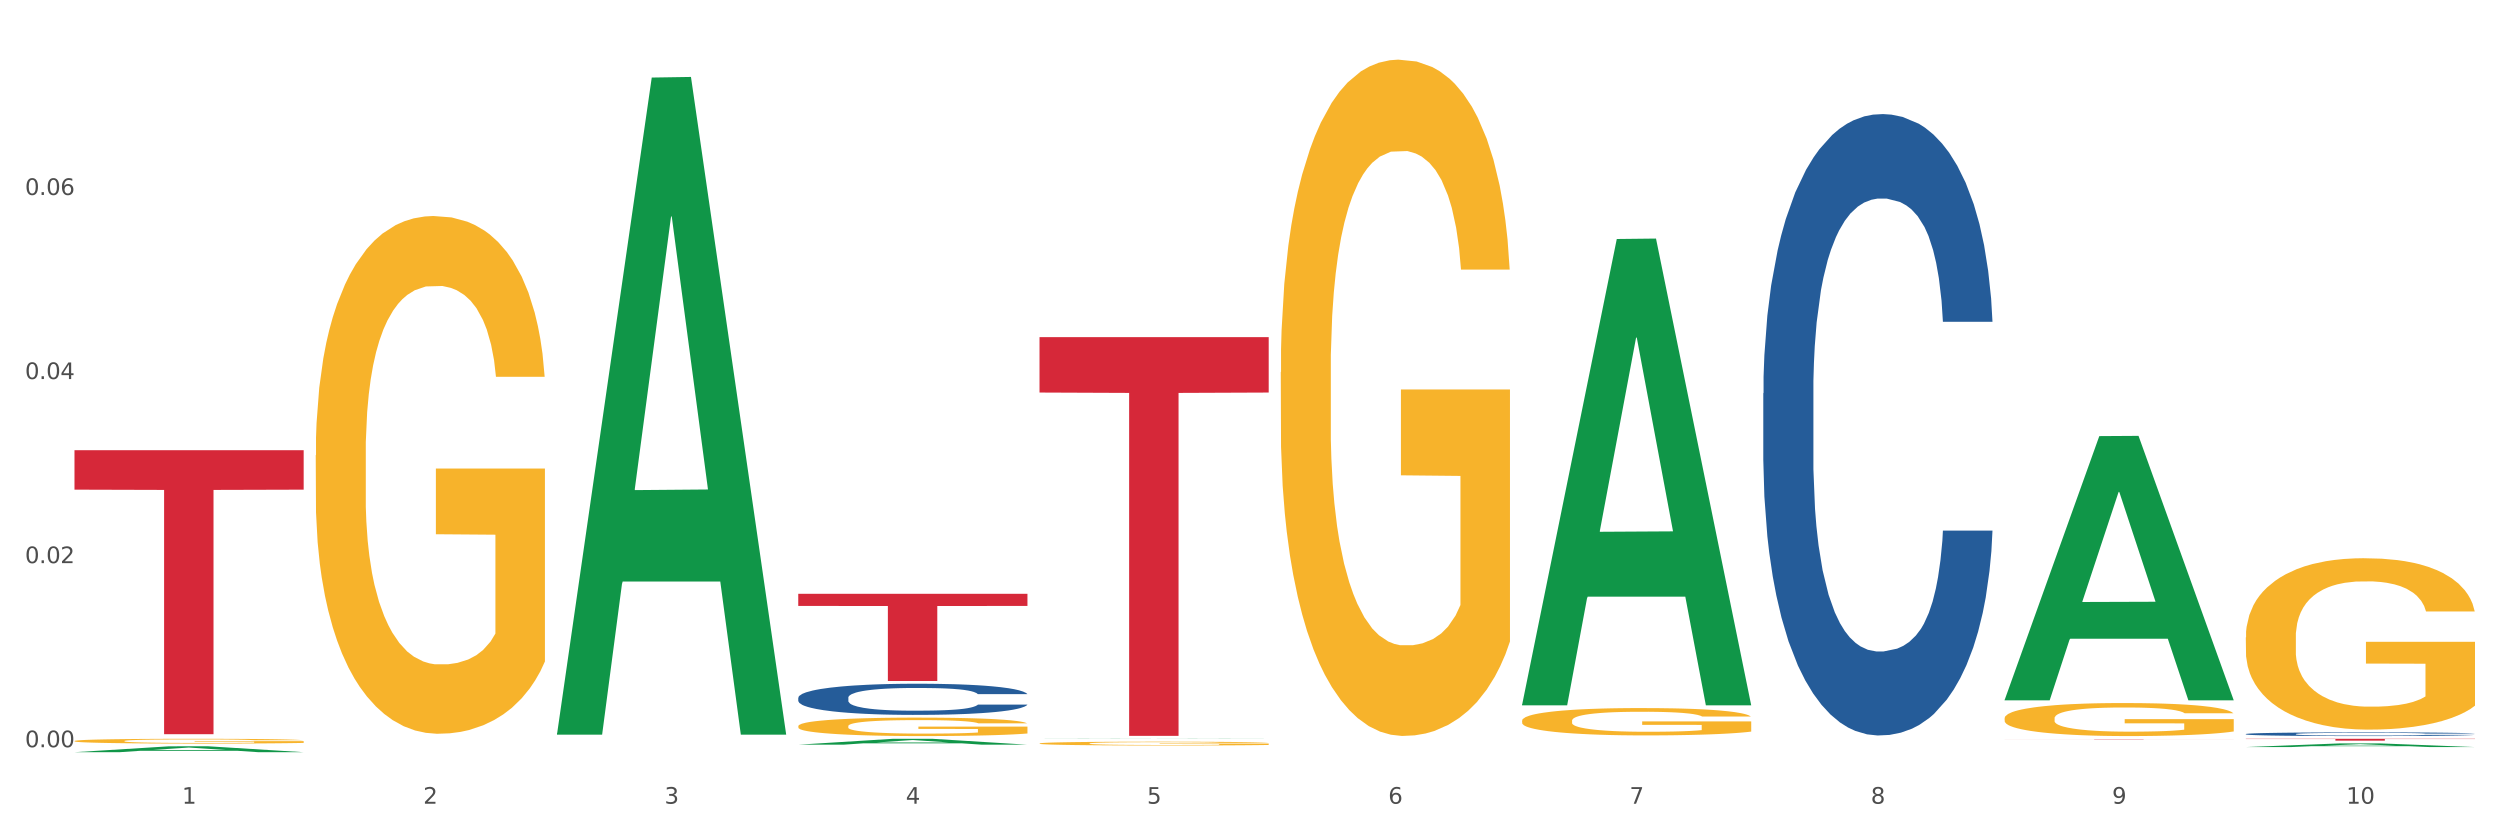 <?xml version="1.0" encoding="utf-8" standalone="no"?>
<!DOCTYPE svg PUBLIC "-//W3C//DTD SVG 1.1//EN"
  "http://www.w3.org/Graphics/SVG/1.1/DTD/svg11.dtd">
<svg xmlns:xlink="http://www.w3.org/1999/xlink" width="1080pt" height="360pt" viewBox="0 0 1080 360" xmlns="http://www.w3.org/2000/svg" version="1.1">
 <rect x="0" y="0" width="1080" height="360" fill="#333333" stroke="none"/>
 <defs>
  <style type="text/css">*{stroke-linejoin: round; stroke-linecap: butt}</style>
 </defs>
 <g id="figure_1">
  <g id="patch_1">
   <path d="M 0 360 
L 1080 360 
L 1080 0 
L 0 0 
z
" style="fill: #ffffff; stroke: #ffffff; stroke-linejoin: miter"/>
  </g>
  <g id="axes_1">
   <g id="matplotlib.axis_1">
    <g id="xtick_1">
     <g id="text_1">
      <!-- 1 -->
      <g style="fill: #4d4d4d" transform="translate(78.627 347.204) scale(0.096 -0.096)">
       <defs>
        <path id="DejaVuSans-31" d="M 794 531 
L 1825 531 
L 1825 4091 
L 703 3866 
L 703 4441 
L 1819 4666 
L 2450 4666 
L 2450 531 
L 3481 531 
L 3481 0 
L 794 0 
L 794 531 
z
" transform="scale(0.016)"/>
       </defs>
       <use xlink:href="#DejaVuSans-31"/>
      </g>
     </g>
    </g>
    <g id="xtick_2">
     <g id="text_2">
      <!-- 2 -->
      <g style="fill: #4d4d4d" transform="translate(182.851 347.204) scale(0.096 -0.096)">
       <defs>
        <path id="DejaVuSans-32" d="M 1228 531 
L 3431 531 
L 3431 0 
L 469 0 
L 469 531 
Q 828 903 1448 1529 
Q 2069 2156 2228 2338 
Q 2531 2678 2651 2914 
Q 2772 3150 2772 3378 
Q 2772 3750 2511 3984 
Q 2250 4219 1831 4219 
Q 1534 4219 1204 4116 
Q 875 4013 500 3803 
L 500 4441 
Q 881 4594 1212 4672 
Q 1544 4750 1819 4750 
Q 2544 4750 2975 4387 
Q 3406 4025 3406 3419 
Q 3406 3131 3298 2873 
Q 3191 2616 2906 2266 
Q 2828 2175 2409 1742 
Q 1991 1309 1228 531 
z
" transform="scale(0.016)"/>
       </defs>
       <use xlink:href="#DejaVuSans-32"/>
      </g>
     </g>
    </g>
    <g id="xtick_3">
     <g id="text_3">
      <!-- 3 -->
      <g style="fill: #4d4d4d" transform="translate(287.074 347.204) scale(0.096 -0.096)">
       <defs>
        <path id="DejaVuSans-33" d="M 2597 2516 
Q 3050 2419 3304 2112 
Q 3559 1806 3559 1356 
Q 3559 666 3084 287 
Q 2609 -91 1734 -91 
Q 1441 -91 1130 -33 
Q 819 25 488 141 
L 488 750 
Q 750 597 1062 519 
Q 1375 441 1716 441 
Q 2309 441 2620 675 
Q 2931 909 2931 1356 
Q 2931 1769 2642 2001 
Q 2353 2234 1838 2234 
L 1294 2234 
L 1294 2753 
L 1863 2753 
Q 2328 2753 2575 2939 
Q 2822 3125 2822 3475 
Q 2822 3834 2567 4026 
Q 2313 4219 1838 4219 
Q 1578 4219 1281 4162 
Q 984 4106 628 3988 
L 628 4550 
Q 988 4650 1302 4700 
Q 1616 4750 1894 4750 
Q 2613 4750 3031 4423 
Q 3450 4097 3450 3541 
Q 3450 3153 3228 2886 
Q 3006 2619 2597 2516 
z
" transform="scale(0.016)"/>
       </defs>
       <use xlink:href="#DejaVuSans-33"/>
      </g>
     </g>
    </g>
    <g id="xtick_4">
     <g id="text_4">
      <!-- 4 -->
      <g style="fill: #4d4d4d" transform="translate(391.298 347.204) scale(0.096 -0.096)">
       <defs>
        <path id="DejaVuSans-34" d="M 2419 4116 
L 825 1625 
L 2419 1625 
L 2419 4116 
z
M 2253 4666 
L 3047 4666 
L 3047 1625 
L 3713 1625 
L 3713 1100 
L 3047 1100 
L 3047 0 
L 2419 0 
L 2419 1100 
L 313 1100 
L 313 1709 
L 2253 4666 
z
" transform="scale(0.016)"/>
       </defs>
       <use xlink:href="#DejaVuSans-34"/>
      </g>
     </g>
    </g>
    <g id="xtick_5">
     <g id="text_5">
      <!-- 5 -->
      <g style="fill: #4d4d4d" transform="translate(495.522 347.204) scale(0.096 -0.096)">
       <defs>
        <path id="DejaVuSans-35" d="M 691 4666 
L 3169 4666 
L 3169 4134 
L 1269 4134 
L 1269 2991 
Q 1406 3038 1543 3061 
Q 1681 3084 1819 3084 
Q 2600 3084 3056 2656 
Q 3513 2228 3513 1497 
Q 3513 744 3044 326 
Q 2575 -91 1722 -91 
Q 1428 -91 1123 -41 
Q 819 9 494 109 
L 494 744 
Q 775 591 1075 516 
Q 1375 441 1709 441 
Q 2250 441 2565 725 
Q 2881 1009 2881 1497 
Q 2881 1984 2565 2268 
Q 2250 2553 1709 2553 
Q 1456 2553 1204 2497 
Q 953 2441 691 2322 
L 691 4666 
z
" transform="scale(0.016)"/>
       </defs>
       <use xlink:href="#DejaVuSans-35"/>
      </g>
     </g>
    </g>
    <g id="xtick_6">
     <g id="text_6">
      <!-- 6 -->
      <g style="fill: #4d4d4d" transform="translate(599.745 347.204) scale(0.096 -0.096)">
       <defs>
        <path id="DejaVuSans-36" d="M 2113 2584 
Q 1688 2584 1439 2293 
Q 1191 2003 1191 1497 
Q 1191 994 1439 701 
Q 1688 409 2113 409 
Q 2538 409 2786 701 
Q 3034 994 3034 1497 
Q 3034 2003 2786 2293 
Q 2538 2584 2113 2584 
z
M 3366 4563 
L 3366 3988 
Q 3128 4100 2886 4159 
Q 2644 4219 2406 4219 
Q 1781 4219 1451 3797 
Q 1122 3375 1075 2522 
Q 1259 2794 1537 2939 
Q 1816 3084 2150 3084 
Q 2853 3084 3261 2657 
Q 3669 2231 3669 1497 
Q 3669 778 3244 343 
Q 2819 -91 2113 -91 
Q 1303 -91 875 529 
Q 447 1150 447 2328 
Q 447 3434 972 4092 
Q 1497 4750 2381 4750 
Q 2619 4750 2861 4703 
Q 3103 4656 3366 4563 
z
" transform="scale(0.016)"/>
       </defs>
       <use xlink:href="#DejaVuSans-36"/>
      </g>
     </g>
    </g>
    <g id="xtick_7">
     <g id="text_7">
      <!-- 7 -->
      <g style="fill: #4d4d4d" transform="translate(703.969 347.204) scale(0.096 -0.096)">
       <defs>
        <path id="DejaVuSans-37" d="M 525 4666 
L 3525 4666 
L 3525 4397 
L 1831 0 
L 1172 0 
L 2766 4134 
L 525 4134 
L 525 4666 
z
" transform="scale(0.016)"/>
       </defs>
       <use xlink:href="#DejaVuSans-37"/>
      </g>
     </g>
    </g>
    <g id="xtick_8">
     <g id="text_8">
      <!-- 8 -->
      <g style="fill: #4d4d4d" transform="translate(808.193 347.204) scale(0.096 -0.096)">
       <defs>
        <path id="DejaVuSans-38" d="M 2034 2216 
Q 1584 2216 1326 1975 
Q 1069 1734 1069 1313 
Q 1069 891 1326 650 
Q 1584 409 2034 409 
Q 2484 409 2743 651 
Q 3003 894 3003 1313 
Q 3003 1734 2745 1975 
Q 2488 2216 2034 2216 
z
M 1403 2484 
Q 997 2584 770 2862 
Q 544 3141 544 3541 
Q 544 4100 942 4425 
Q 1341 4750 2034 4750 
Q 2731 4750 3128 4425 
Q 3525 4100 3525 3541 
Q 3525 3141 3298 2862 
Q 3072 2584 2669 2484 
Q 3125 2378 3379 2068 
Q 3634 1759 3634 1313 
Q 3634 634 3220 271 
Q 2806 -91 2034 -91 
Q 1263 -91 848 271 
Q 434 634 434 1313 
Q 434 1759 690 2068 
Q 947 2378 1403 2484 
z
M 1172 3481 
Q 1172 3119 1398 2916 
Q 1625 2713 2034 2713 
Q 2441 2713 2670 2916 
Q 2900 3119 2900 3481 
Q 2900 3844 2670 4047 
Q 2441 4250 2034 4250 
Q 1625 4250 1398 4047 
Q 1172 3844 1172 3481 
z
" transform="scale(0.016)"/>
       </defs>
       <use xlink:href="#DejaVuSans-38"/>
      </g>
     </g>
    </g>
    <g id="xtick_9">
     <g id="text_9">
      <!-- 9 -->
      <g style="fill: #4d4d4d" transform="translate(912.416 347.204) scale(0.096 -0.096)">
       <defs>
        <path id="DejaVuSans-39" d="M 703 97 
L 703 672 
Q 941 559 1184 500 
Q 1428 441 1663 441 
Q 2288 441 2617 861 
Q 2947 1281 2994 2138 
Q 2813 1869 2534 1725 
Q 2256 1581 1919 1581 
Q 1219 1581 811 2004 
Q 403 2428 403 3163 
Q 403 3881 828 4315 
Q 1253 4750 1959 4750 
Q 2769 4750 3195 4129 
Q 3622 3509 3622 2328 
Q 3622 1225 3098 567 
Q 2575 -91 1691 -91 
Q 1453 -91 1209 -44 
Q 966 3 703 97 
z
M 1959 2075 
Q 2384 2075 2632 2365 
Q 2881 2656 2881 3163 
Q 2881 3666 2632 3958 
Q 2384 4250 1959 4250 
Q 1534 4250 1286 3958 
Q 1038 3666 1038 3163 
Q 1038 2656 1286 2365 
Q 1534 2075 1959 2075 
z
" transform="scale(0.016)"/>
       </defs>
       <use xlink:href="#DejaVuSans-39"/>
      </g>
     </g>
    </g>
    <g id="xtick_10">
     <g id="text_10">
      <!-- 10 -->
      <g style="fill: #4d4d4d" transform="translate(1013.586 347.204) scale(0.096 -0.096)">
       <defs>
        <path id="DejaVuSans-30" d="M 2034 4250 
Q 1547 4250 1301 3770 
Q 1056 3291 1056 2328 
Q 1056 1369 1301 889 
Q 1547 409 2034 409 
Q 2525 409 2770 889 
Q 3016 1369 3016 2328 
Q 3016 3291 2770 3770 
Q 2525 4250 2034 4250 
z
M 2034 4750 
Q 2819 4750 3233 4129 
Q 3647 3509 3647 2328 
Q 3647 1150 3233 529 
Q 2819 -91 2034 -91 
Q 1250 -91 836 529 
Q 422 1150 422 2328 
Q 422 3509 836 4129 
Q 1250 4750 2034 4750 
z
" transform="scale(0.016)"/>
       </defs>
       <use xlink:href="#DejaVuSans-31"/>
       <use xlink:href="#DejaVuSans-30" transform="translate(63.623 0)"/>
      </g>
     </g>
    </g>
    <g id="xtick_11"/>
    <g id="xtick_12"/>
    <g id="xtick_13"/>
    <g id="xtick_14"/>
    <g id="xtick_15"/>
    <g id="xtick_16"/>
    <g id="xtick_17"/>
    <g id="xtick_18"/>
    <g id="xtick_19"/>
   </g>
   <g id="matplotlib.axis_2">
    <g id="ytick_1">
     <g id="text_11">
      <!-- 0.00 -->
      <g style="fill: #4d4d4d" transform="translate(10.8 322.803) scale(0.096 -0.096)">
       <defs>
        <path id="DejaVuSans-2e" d="M 684 794 
L 1344 794 
L 1344 0 
L 684 0 
L 684 794 
z
" transform="scale(0.016)"/>
       </defs>
       <use xlink:href="#DejaVuSans-30"/>
       <use xlink:href="#DejaVuSans-2e" transform="translate(63.623 0)"/>
       <use xlink:href="#DejaVuSans-30" transform="translate(95.41 0)"/>
       <use xlink:href="#DejaVuSans-30" transform="translate(159.033 0)"/>
      </g>
     </g>
    </g>
    <g id="ytick_2">
     <g id="text_12">
      <!-- 0.02 -->
      <g style="fill: #4d4d4d" transform="translate(10.8 243.277) scale(0.096 -0.096)">
       <use xlink:href="#DejaVuSans-30"/>
       <use xlink:href="#DejaVuSans-2e" transform="translate(63.623 0)"/>
       <use xlink:href="#DejaVuSans-30" transform="translate(95.41 0)"/>
       <use xlink:href="#DejaVuSans-32" transform="translate(159.033 0)"/>
      </g>
     </g>
    </g>
    <g id="ytick_3">
     <g id="text_13">
      <!-- 0.04 -->
      <g style="fill: #4d4d4d" transform="translate(10.8 163.752) scale(0.096 -0.096)">
       <use xlink:href="#DejaVuSans-30"/>
       <use xlink:href="#DejaVuSans-2e" transform="translate(63.623 0)"/>
       <use xlink:href="#DejaVuSans-30" transform="translate(95.41 0)"/>
       <use xlink:href="#DejaVuSans-34" transform="translate(159.033 0)"/>
      </g>
     </g>
    </g>
    <g id="ytick_4">
     <g id="text_14">
      <!-- 0.06 -->
      <g style="fill: #4d4d4d" transform="translate(10.8 84.226) scale(0.096 -0.096)">
       <use xlink:href="#DejaVuSans-30"/>
       <use xlink:href="#DejaVuSans-2e" transform="translate(63.623 0)"/>
       <use xlink:href="#DejaVuSans-30" transform="translate(95.41 0)"/>
       <use xlink:href="#DejaVuSans-36" transform="translate(159.033 0)"/>
      </g>
     </g>
    </g>
    <g id="ytick_5"/>
    <g id="ytick_6"/>
    <g id="ytick_7"/>
    <g id="ytick_8"/>
   </g>
   <g id="PolyCollection_1">
    <path d="M 32.175 324.945 
L 32.277 324.942 
L 73.107 322.402 
L 90.051 322.4 
L 131.187 324.95 
L 111.589 324.95 
L 102.709 324.356 
L 60.552 324.356 
L 60.246 324.365 
L 51.671 324.95 
L 32.175 324.95 
L 32.175 324.945 
L 65.86 324.001 
L 97.401 323.999 
L 81.783 322.943 
L 81.579 322.938 
L 81.375 322.945 
L 65.758 323.999 
L 65.86 324.001 
L 32.175 324.945 
z
" clip-path="url(#pb328adb44a)" style="fill: #109648"/>
    <path d="M 344.846 313.694 
L 344.963 313.687 
L 344.963 313.425 
L 345.197 313.199 
L 346.366 312.653 
L 348.119 312.202 
L 349.405 311.962 
L 350.691 311.765 
L 352.21 311.568 
L 354.081 311.365 
L 357.471 311.066 
L 359.575 310.913 
L 362.147 310.753 
L 366.823 310.52 
L 370.213 310.389 
L 373.72 310.28 
L 379.448 310.149 
L 383.188 310.091 
L 387.163 310.047 
L 391.956 310.018 
L 395.579 310.011 
L 403.529 310.032 
L 410.309 310.098 
L 413.582 310.149 
L 417.79 310.236 
L 420.011 310.294 
L 423.635 310.411 
L 427.376 310.564 
L 429.947 310.695 
L 433.805 310.942 
L 436.728 311.19 
L 439.416 311.496 
L 440.819 311.707 
L 441.871 311.903 
L 442.806 312.129 
L 443.741 312.486 
L 422.7 312.486 
L 421.882 312.231 
L 420.596 311.991 
L 418.725 311.758 
L 417.089 311.612 
L 414.283 311.43 
L 411.711 311.314 
L 409.023 311.226 
L 405.75 311.154 
L 403.178 311.117 
L 399.554 311.088 
L 392.423 311.095 
L 387.63 311.154 
L 384.357 311.226 
L 382.253 311.292 
L 380.383 311.365 
L 378.279 311.467 
L 375.824 311.619 
L 374.07 311.758 
L 372.317 311.932 
L 370.914 312.107 
L 369.628 312.311 
L 368.576 312.529 
L 367.758 312.755 
L 367.056 313.032 
L 366.472 313.49 
L 366.472 314.488 
L 366.706 314.713 
L 367.29 315.012 
L 367.992 315.238 
L 369.161 315.507 
L 370.213 315.689 
L 372.2 315.951 
L 374.421 316.169 
L 376.174 316.308 
L 377.928 316.424 
L 380.967 316.584 
L 384.357 316.715 
L 387.28 316.795 
L 391.254 316.868 
L 393.943 316.897 
L 396.281 316.912 
L 402.009 316.912 
L 406.1 316.89 
L 410.659 316.839 
L 414.166 316.774 
L 417.089 316.694 
L 420.362 316.562 
L 422.466 316.439 
L 422.466 314.917 
L 396.748 314.91 
L 396.748 313.898 
L 443.858 313.898 
L 443.858 316.868 
L 441.871 317.021 
L 439.65 317.159 
L 437.312 317.283 
L 433.805 317.436 
L 429.597 317.582 
L 425.856 317.684 
L 421.882 317.771 
L 417.206 317.851 
L 411.127 317.924 
L 407.386 317.953 
L 402.71 317.975 
L 397.216 317.982 
L 392.423 317.967 
L 387.747 317.931 
L 382.838 317.866 
L 378.045 317.771 
L 374.421 317.676 
L 370.797 317.56 
L 366.94 317.407 
L 363.9 317.261 
L 361.562 317.13 
L 358.99 316.963 
L 356.185 316.744 
L 354.081 316.548 
L 352.21 316.344 
L 350.223 316.082 
L 348.82 315.856 
L 347.418 315.572 
L 346.599 315.361 
L 345.664 315.034 
L 344.963 314.575 
L 344.846 313.694 
z
" clip-path="url(#pb328adb44a)" style="fill: #f7b32b"/>
    <path d="M 449.069 321.169 
L 449.186 321.168 
L 449.186 321.114 
L 449.42 321.067 
L 450.589 320.955 
L 452.343 320.862 
L 453.628 320.813 
L 454.914 320.772 
L 456.434 320.732 
L 458.304 320.69 
L 461.694 320.629 
L 463.799 320.597 
L 466.37 320.564 
L 471.046 320.516 
L 474.436 320.489 
L 477.943 320.467 
L 483.671 320.44 
L 487.412 320.428 
L 491.386 320.419 
L 496.179 320.413 
L 499.803 320.411 
L 507.752 320.416 
L 514.532 320.429 
L 517.805 320.44 
L 522.014 320.458 
L 524.235 320.47 
L 527.859 320.494 
L 531.599 320.525 
L 534.171 320.552 
L 538.029 320.603 
L 540.951 320.654 
L 543.64 320.717 
L 545.043 320.76 
L 546.095 320.801 
L 547.03 320.847 
L 547.965 320.921 
L 526.923 320.921 
L 526.105 320.868 
L 524.819 320.819 
L 522.949 320.771 
L 521.312 320.741 
L 518.507 320.703 
L 515.935 320.679 
L 513.246 320.662 
L 509.973 320.647 
L 507.401 320.639 
L 503.778 320.633 
L 496.647 320.635 
L 491.854 320.647 
L 488.581 320.662 
L 486.477 320.675 
L 484.606 320.69 
L 482.502 320.711 
L 480.047 320.742 
L 478.294 320.771 
L 476.54 320.807 
L 475.138 320.843 
L 473.852 320.885 
L 472.8 320.93 
L 471.981 320.976 
L 471.28 321.033 
L 470.696 321.127 
L 470.696 321.332 
L 470.929 321.379 
L 471.514 321.44 
L 472.215 321.487 
L 473.384 321.542 
L 474.436 321.579 
L 476.424 321.633 
L 478.645 321.678 
L 480.398 321.707 
L 482.152 321.731 
L 485.191 321.764 
L 488.581 321.79 
L 491.503 321.807 
L 495.478 321.822 
L 498.167 321.828 
L 500.505 321.831 
L 506.232 321.831 
L 510.324 321.826 
L 514.883 321.816 
L 518.39 321.802 
L 521.312 321.786 
L 524.585 321.759 
L 526.69 321.734 
L 526.69 321.421 
L 500.972 321.419 
L 500.972 321.211 
L 548.082 321.211 
L 548.082 321.822 
L 546.095 321.853 
L 543.874 321.882 
L 541.536 321.907 
L 538.029 321.939 
L 533.82 321.969 
L 530.08 321.99 
L 526.105 322.008 
L 521.429 322.024 
L 515.351 322.039 
L 511.61 322.045 
L 506.934 322.05 
L 501.44 322.051 
L 496.647 322.048 
L 491.971 322.041 
L 487.061 322.027 
L 482.268 322.008 
L 478.645 321.988 
L 475.021 321.964 
L 471.163 321.933 
L 468.124 321.903 
L 465.786 321.876 
L 463.214 321.841 
L 460.409 321.796 
L 458.304 321.756 
L 456.434 321.714 
L 454.447 321.66 
L 453.044 321.614 
L 451.641 321.555 
L 450.823 321.512 
L 449.888 321.445 
L 449.186 321.35 
L 449.069 321.169 
z
" clip-path="url(#pb328adb44a)" style="fill: #f7b32b"/>
    <path d="M 553.293 160.775 
L 553.41 160.508 
L 553.41 150.902 
L 553.644 142.631 
L 554.813 122.618 
L 556.566 106.075 
L 557.852 97.27 
L 559.138 90.065 
L 560.658 82.861 
L 562.528 75.39 
L 565.918 64.45 
L 568.022 58.846 
L 570.594 52.976 
L 575.27 44.438 
L 578.66 39.635 
L 582.167 35.632 
L 587.895 30.829 
L 591.636 28.695 
L 595.61 27.094 
L 600.403 26.026 
L 604.027 25.759 
L 611.976 26.56 
L 618.756 28.961 
L 622.029 30.829 
L 626.237 34.031 
L 628.458 36.166 
L 632.082 40.435 
L 635.823 46.039 
L 638.395 50.841 
L 642.252 59.914 
L 645.175 68.986 
L 647.863 80.193 
L 649.266 87.931 
L 650.318 95.135 
L 651.253 103.407 
L 652.189 116.481 
L 631.147 116.481 
L 630.329 107.142 
L 629.043 98.337 
L 627.173 89.798 
L 625.536 84.462 
L 622.73 77.791 
L 620.159 73.522 
L 617.47 70.32 
L 614.197 67.652 
L 611.625 66.318 
L 608.001 65.25 
L 600.87 65.517 
L 596.078 67.652 
L 592.805 70.32 
L 590.7 72.721 
L 588.83 75.39 
L 586.726 79.125 
L 584.271 84.729 
L 582.518 89.798 
L 580.764 96.202 
L 579.361 102.606 
L 578.075 110.077 
L 577.023 118.082 
L 576.205 126.354 
L 575.504 136.494 
L 574.919 153.304 
L 574.919 189.859 
L 575.153 198.131 
L 575.737 209.071 
L 576.439 217.343 
L 577.608 227.215 
L 578.66 233.886 
L 580.647 243.492 
L 582.868 251.497 
L 584.622 256.567 
L 586.375 260.836 
L 589.415 266.706 
L 592.805 271.509 
L 595.727 274.444 
L 599.702 277.113 
L 602.39 278.18 
L 604.728 278.713 
L 610.456 278.713 
L 614.548 277.913 
L 619.107 276.045 
L 622.613 273.644 
L 625.536 270.709 
L 628.809 265.906 
L 630.913 261.37 
L 630.913 205.602 
L 605.196 205.335 
L 605.196 168.246 
L 652.306 168.246 
L 652.306 277.113 
L 650.318 282.716 
L 648.097 287.786 
L 645.759 292.322 
L 642.252 297.925 
L 638.044 303.262 
L 634.303 306.997 
L 630.329 310.199 
L 625.653 313.134 
L 619.574 315.803 
L 615.833 316.87 
L 611.158 317.671 
L 605.663 317.937 
L 600.87 317.404 
L 596.195 316.07 
L 591.285 313.668 
L 586.492 310.199 
L 582.868 306.731 
L 579.244 302.461 
L 575.387 296.858 
L 572.347 291.521 
L 570.009 286.718 
L 567.438 280.581 
L 564.632 272.576 
L 562.528 265.372 
L 560.658 257.901 
L 558.67 248.295 
L 557.268 240.023 
L 555.865 229.617 
L 555.047 221.879 
L 554.111 209.872 
L 553.41 193.061 
L 553.293 160.775 
z
" clip-path="url(#pb328adb44a)" style="fill: #f7b32b"/>
    <path d="M 657.517 311.345 
L 657.634 311.334 
L 657.634 310.946 
L 657.867 310.611 
L 659.036 309.802 
L 660.79 309.134 
L 662.076 308.778 
L 663.362 308.486 
L 664.881 308.195 
L 666.752 307.893 
L 670.142 307.451 
L 672.246 307.224 
L 674.818 306.987 
L 679.493 306.642 
L 682.884 306.448 
L 686.39 306.286 
L 692.118 306.092 
L 695.859 306.005 
L 699.834 305.941 
L 704.627 305.897 
L 708.25 305.887 
L 716.199 305.919 
L 722.979 306.016 
L 726.253 306.092 
L 730.461 306.221 
L 732.682 306.307 
L 736.306 306.48 
L 740.047 306.706 
L 742.618 306.901 
L 746.476 307.267 
L 749.398 307.634 
L 752.087 308.087 
L 753.49 308.4 
L 754.542 308.691 
L 755.477 309.026 
L 756.412 309.554 
L 735.371 309.554 
L 734.552 309.177 
L 733.266 308.821 
L 731.396 308.476 
L 729.76 308.26 
L 726.954 307.99 
L 724.382 307.818 
L 721.694 307.688 
L 718.42 307.58 
L 715.849 307.526 
L 712.225 307.483 
L 705.094 307.494 
L 700.301 307.58 
L 697.028 307.688 
L 694.924 307.785 
L 693.054 307.893 
L 690.949 308.044 
L 688.495 308.271 
L 686.741 308.476 
L 684.988 308.734 
L 683.585 308.993 
L 682.299 309.295 
L 681.247 309.619 
L 680.429 309.953 
L 679.727 310.363 
L 679.143 311.043 
L 679.143 312.521 
L 679.377 312.855 
L 679.961 313.297 
L 680.662 313.632 
L 681.831 314.031 
L 682.884 314.301 
L 684.871 314.689 
L 687.092 315.013 
L 688.845 315.218 
L 690.599 315.39 
L 693.638 315.627 
L 697.028 315.822 
L 699.951 315.94 
L 703.925 316.048 
L 706.614 316.091 
L 708.952 316.113 
L 714.68 316.113 
L 718.771 316.081 
L 723.33 316.005 
L 726.837 315.908 
L 729.76 315.789 
L 733.033 315.595 
L 735.137 315.412 
L 735.137 313.157 
L 709.419 313.146 
L 709.419 311.647 
L 756.529 311.647 
L 756.529 316.048 
L 754.542 316.275 
L 752.321 316.48 
L 749.983 316.663 
L 746.476 316.89 
L 742.268 317.105 
L 738.527 317.256 
L 734.552 317.386 
L 729.876 317.504 
L 723.798 317.612 
L 720.057 317.655 
L 715.381 317.688 
L 709.887 317.699 
L 705.094 317.677 
L 700.418 317.623 
L 695.508 317.526 
L 690.716 317.386 
L 687.092 317.246 
L 683.468 317.073 
L 679.61 316.846 
L 676.571 316.631 
L 674.233 316.437 
L 671.661 316.188 
L 668.856 315.865 
L 666.752 315.574 
L 664.881 315.271 
L 662.894 314.883 
L 661.491 314.549 
L 660.088 314.128 
L 659.27 313.815 
L 658.335 313.33 
L 657.634 312.65 
L 657.517 311.345 
z
" clip-path="url(#pb328adb44a)" style="fill: #f7b32b"/>
    <path d="M 865.964 310.308 
L 866.081 310.295 
L 866.081 309.826 
L 866.315 309.422 
L 867.484 308.445 
L 869.237 307.637 
L 870.523 307.207 
L 871.809 306.855 
L 873.329 306.503 
L 875.199 306.139 
L 878.589 305.604 
L 880.693 305.331 
L 883.265 305.044 
L 887.941 304.627 
L 891.331 304.393 
L 894.838 304.197 
L 900.566 303.963 
L 904.306 303.858 
L 908.281 303.78 
L 913.074 303.728 
L 916.698 303.715 
L 924.647 303.754 
L 931.427 303.871 
L 934.7 303.963 
L 938.908 304.119 
L 941.129 304.223 
L 944.753 304.432 
L 948.494 304.705 
L 951.066 304.94 
L 954.923 305.383 
L 957.846 305.826 
L 960.534 306.373 
L 961.937 306.751 
L 962.989 307.103 
L 963.924 307.507 
L 964.859 308.145 
L 943.818 308.145 
L 943 307.689 
L 941.714 307.259 
L 939.843 306.842 
L 938.207 306.581 
L 935.401 306.256 
L 932.829 306.047 
L 930.141 305.891 
L 926.868 305.761 
L 924.296 305.696 
L 920.672 305.643 
L 913.541 305.656 
L 908.749 305.761 
L 905.475 305.891 
L 903.371 306.008 
L 901.501 306.139 
L 899.397 306.321 
L 896.942 306.595 
L 895.188 306.842 
L 893.435 307.155 
L 892.032 307.467 
L 890.746 307.832 
L 889.694 308.223 
L 888.876 308.627 
L 888.175 309.122 
L 887.59 309.943 
L 887.59 311.728 
L 887.824 312.132 
L 888.408 312.666 
L 889.11 313.07 
L 890.279 313.552 
L 891.331 313.878 
L 893.318 314.347 
L 895.539 314.738 
L 897.293 314.985 
L 899.046 315.194 
L 902.085 315.48 
L 905.475 315.715 
L 908.398 315.858 
L 912.372 315.989 
L 915.061 316.041 
L 917.399 316.067 
L 923.127 316.067 
L 927.218 316.028 
L 931.777 315.936 
L 935.284 315.819 
L 938.207 315.676 
L 941.48 315.441 
L 943.584 315.22 
L 943.584 312.497 
L 917.867 312.484 
L 917.867 310.673 
L 964.976 310.673 
L 964.976 315.989 
L 962.989 316.262 
L 960.768 316.51 
L 958.43 316.731 
L 954.923 317.005 
L 950.715 317.265 
L 946.974 317.448 
L 943 317.604 
L 938.324 317.748 
L 932.245 317.878 
L 928.504 317.93 
L 923.828 317.969 
L 918.334 317.982 
L 913.541 317.956 
L 908.865 317.891 
L 903.956 317.774 
L 899.163 317.604 
L 895.539 317.435 
L 891.915 317.226 
L 888.058 316.953 
L 885.018 316.692 
L 882.68 316.458 
L 880.109 316.158 
L 877.303 315.767 
L 875.199 315.415 
L 873.329 315.05 
L 871.341 314.581 
L 869.938 314.178 
L 868.536 313.669 
L 867.717 313.292 
L 866.782 312.705 
L 866.081 311.884 
L 865.964 310.308 
z
" clip-path="url(#pb328adb44a)" style="fill: #f7b32b"/>
    <path d="M 970.188 275.369 
L 970.304 275.301 
L 970.304 272.867 
L 970.538 270.77 
L 971.707 265.698 
L 973.461 261.505 
L 974.747 259.273 
L 976.032 257.447 
L 977.552 255.621 
L 979.422 253.728 
L 982.813 250.955 
L 984.917 249.535 
L 987.488 248.047 
L 992.164 245.883 
L 995.554 244.666 
L 999.061 243.651 
L 1004.789 242.434 
L 1008.53 241.893 
L 1012.505 241.487 
L 1017.297 241.216 
L 1020.921 241.149 
L 1028.87 241.352 
L 1035.65 241.96 
L 1038.923 242.434 
L 1043.132 243.245 
L 1045.353 243.786 
L 1048.977 244.868 
L 1052.717 246.289 
L 1055.289 247.506 
L 1059.147 249.805 
L 1062.069 252.105 
L 1064.758 254.945 
L 1066.161 256.906 
L 1067.213 258.732 
L 1068.148 260.829 
L 1069.083 264.143 
L 1048.041 264.143 
L 1047.223 261.776 
L 1045.937 259.544 
L 1044.067 257.38 
L 1042.43 256.027 
L 1039.625 254.336 
L 1037.053 253.254 
L 1034.364 252.443 
L 1031.091 251.767 
L 1028.52 251.428 
L 1024.896 251.158 
L 1017.765 251.226 
L 1012.972 251.767 
L 1009.699 252.443 
L 1007.595 253.052 
L 1005.724 253.728 
L 1003.62 254.675 
L 1001.165 256.095 
L 999.412 257.38 
L 997.659 259.003 
L 996.256 260.626 
L 994.97 262.52 
L 993.918 264.548 
L 993.1 266.645 
L 992.398 269.215 
L 991.814 273.475 
L 991.814 282.741 
L 992.047 284.837 
L 992.632 287.61 
L 993.333 289.706 
L 994.502 292.209 
L 995.554 293.899 
L 997.542 296.334 
L 999.763 298.363 
L 1001.516 299.648 
L 1003.27 300.73 
L 1006.309 302.218 
L 1009.699 303.435 
L 1012.621 304.179 
L 1016.596 304.855 
L 1019.285 305.126 
L 1021.623 305.261 
L 1027.351 305.261 
L 1031.442 305.058 
L 1036.001 304.585 
L 1039.508 303.976 
L 1042.43 303.232 
L 1045.704 302.015 
L 1047.808 300.865 
L 1047.808 286.731 
L 1022.09 286.663 
L 1022.09 277.263 
L 1069.2 277.263 
L 1069.2 304.855 
L 1067.213 306.276 
L 1064.992 307.56 
L 1062.654 308.71 
L 1059.147 310.13 
L 1054.938 311.483 
L 1051.198 312.43 
L 1047.223 313.241 
L 1042.547 313.985 
L 1036.469 314.661 
L 1032.728 314.932 
L 1028.052 315.135 
L 1022.558 315.203 
L 1017.765 315.067 
L 1013.089 314.729 
L 1008.179 314.12 
L 1003.387 313.241 
L 999.763 312.362 
L 996.139 311.28 
L 992.281 309.86 
L 989.242 308.507 
L 986.904 307.29 
L 984.332 305.734 
L 981.527 303.706 
L 979.422 301.88 
L 977.552 299.986 
L 975.565 297.551 
L 974.162 295.455 
L 972.759 292.817 
L 971.941 290.856 
L 971.006 287.813 
L 970.304 283.552 
L 970.188 275.369 
z
" clip-path="url(#pb328adb44a)" style="fill: #f7b32b"/>
    <path d="M 970.188 317.098 
L 970.305 317.096 
L 970.305 317.055 
L 970.656 316.999 
L 971.943 316.897 
L 973.582 316.819 
L 976.39 316.728 
L 977.912 316.69 
L 979.902 316.647 
L 983.998 316.579 
L 988.679 316.52 
L 991.956 316.488 
L 994.414 316.467 
L 999.915 316.43 
L 1003.075 316.414 
L 1006.352 316.401 
L 1009.161 316.392 
L 1013.842 316.382 
L 1017.587 316.378 
L 1021.917 316.376 
L 1025.546 316.378 
L 1030.344 316.383 
L 1037.366 316.401 
L 1040.058 316.411 
L 1043.686 316.429 
L 1047.431 316.452 
L 1050.474 316.476 
L 1053.985 316.51 
L 1057.613 316.554 
L 1061.125 316.609 
L 1063.582 316.661 
L 1065.572 316.715 
L 1067.327 316.781 
L 1068.615 316.853 
L 1069.2 316.913 
L 1047.782 316.913 
L 1047.197 316.859 
L 1046.027 316.8 
L 1044.857 316.76 
L 1043.569 316.728 
L 1041.58 316.691 
L 1039.824 316.668 
L 1036.898 316.64 
L 1034.206 316.622 
L 1031.983 316.612 
L 1029.291 316.603 
L 1023.556 316.595 
L 1019.46 316.595 
L 1016.885 316.598 
L 1013.725 316.605 
L 1011.033 316.615 
L 1007.873 316.633 
L 1005.415 316.652 
L 1002.958 316.677 
L 1001.553 316.694 
L 999.447 316.727 
L 998.042 316.753 
L 996.17 316.798 
L 995.116 316.831 
L 993.244 316.914 
L 992.424 316.976 
L 992.073 317.018 
L 991.839 317.065 
L 991.839 317.294 
L 992.541 317.397 
L 993.127 317.441 
L 994.063 317.491 
L 995.818 317.555 
L 998.393 317.618 
L 1001.085 317.664 
L 1003.309 317.692 
L 1005.415 317.712 
L 1007.522 317.728 
L 1010.097 317.743 
L 1012.203 317.752 
L 1015.363 317.761 
L 1019.109 317.765 
L 1022.035 317.765 
L 1028.003 317.758 
L 1030.695 317.75 
L 1033.27 317.74 
L 1036.079 317.724 
L 1038.303 317.706 
L 1039.59 317.693 
L 1041.697 317.665 
L 1043.335 317.636 
L 1044.739 317.602 
L 1045.676 317.573 
L 1046.729 317.529 
L 1047.548 317.479 
L 1047.782 317.453 
L 1069.2 317.453 
L 1068.732 317.505 
L 1067.913 317.557 
L 1066.274 317.626 
L 1064.987 317.665 
L 1062.997 317.714 
L 1060.89 317.755 
L 1057.965 317.8 
L 1055.273 317.834 
L 1052.464 317.863 
L 1049.421 317.89 
L 1043.92 317.926 
L 1041.931 317.937 
L 1037.717 317.954 
L 1034.44 317.964 
L 1029.642 317.975 
L 1024.726 317.981 
L 1019.577 317.982 
L 1015.012 317.979 
L 1009.98 317.97 
L 1006.82 317.962 
L 1003.309 317.948 
L 999.212 317.928 
L 995.35 317.903 
L 991.722 317.874 
L 988.328 317.84 
L 985.168 317.802 
L 981.072 317.739 
L 978.029 317.677 
L 975.805 317.62 
L 974.284 317.571 
L 972.762 317.51 
L 971.943 317.467 
L 970.656 317.365 
L 970.188 317.269 
L 970.188 317.098 
z
" clip-path="url(#pb328adb44a)" style="fill: #255c99"/>
    <path d="M 761.74 169.897 
L 761.857 169.652 
L 761.857 162.787 
L 762.208 153.471 
L 763.496 136.309 
L 765.134 123.315 
L 767.943 108.115 
L 769.465 101.741 
L 771.454 94.631 
L 775.551 83.109 
L 780.232 73.302 
L 783.509 67.908 
L 785.967 64.476 
L 791.467 58.347 
L 794.627 55.65 
L 797.904 53.444 
L 800.713 51.973 
L 805.395 50.256 
L 809.14 49.521 
L 813.47 49.276 
L 817.098 49.521 
L 821.897 50.502 
L 828.919 53.444 
L 831.611 55.16 
L 835.239 58.102 
L 838.984 62.024 
L 842.027 65.947 
L 845.538 71.586 
L 849.166 78.941 
L 852.677 88.257 
L 855.135 96.838 
L 857.125 105.909 
L 858.88 116.941 
L 860.168 128.954 
L 860.753 139.006 
L 839.335 139.006 
L 838.75 129.935 
L 837.58 120.128 
L 836.409 113.509 
L 835.122 108.115 
L 833.132 101.986 
L 831.377 98.064 
L 828.451 93.405 
L 825.759 90.463 
L 823.535 88.747 
L 820.843 87.276 
L 815.109 85.805 
L 811.012 85.805 
L 808.438 86.296 
L 805.278 87.521 
L 802.586 89.238 
L 799.426 92.18 
L 796.968 95.367 
L 794.51 99.535 
L 793.106 102.477 
L 790.999 107.87 
L 789.595 112.283 
L 787.722 119.883 
L 786.669 125.277 
L 784.796 139.251 
L 783.977 149.548 
L 783.626 156.658 
L 783.392 164.503 
L 783.392 202.749 
L 784.094 219.91 
L 784.679 227.265 
L 785.616 235.601 
L 787.371 246.388 
L 789.946 256.93 
L 792.638 264.53 
L 794.862 269.188 
L 796.968 272.621 
L 799.075 275.317 
L 801.65 277.769 
L 803.756 279.24 
L 806.916 280.711 
L 810.661 281.447 
L 813.587 281.447 
L 819.556 280.221 
L 822.248 278.995 
L 824.823 277.279 
L 827.632 274.582 
L 829.855 271.64 
L 831.143 269.433 
L 833.249 264.775 
L 834.888 259.872 
L 836.292 254.233 
L 837.229 249.33 
L 838.282 241.975 
L 839.101 233.639 
L 839.335 229.227 
L 860.753 229.227 
L 860.285 238.052 
L 859.465 246.633 
L 857.827 258.156 
L 856.539 264.775 
L 854.55 272.866 
L 852.443 279.73 
L 849.517 287.33 
L 846.825 292.969 
L 844.017 297.873 
L 840.974 302.286 
L 835.473 308.415 
L 833.483 310.131 
L 829.27 313.073 
L 825.993 314.789 
L 821.195 316.505 
L 816.279 317.486 
L 811.13 317.731 
L 806.565 317.241 
L 801.533 315.77 
L 798.373 314.299 
L 794.862 312.092 
L 790.765 308.66 
L 786.903 304.492 
L 783.275 299.589 
L 779.881 293.95 
L 776.721 287.576 
L 772.625 277.034 
L 769.582 266.737 
L 767.358 257.175 
L 765.837 249.085 
L 764.315 238.788 
L 763.496 231.678 
L 762.208 214.517 
L 761.74 198.581 
L 761.74 169.897 
z
" clip-path="url(#pb328adb44a)" style="fill: #255c99"/>
    <path d="M 344.846 301.421 
L 344.963 301.409 
L 344.963 301.064 
L 345.314 300.597 
L 346.601 299.736 
L 348.24 299.084 
L 351.049 298.322 
L 352.57 298.002 
L 354.56 297.645 
L 358.656 297.067 
L 363.338 296.575 
L 366.615 296.305 
L 369.072 296.133 
L 374.573 295.825 
L 377.733 295.69 
L 381.01 295.579 
L 383.819 295.506 
L 388.5 295.419 
L 392.245 295.383 
L 396.576 295.37 
L 400.204 295.383 
L 405.002 295.432 
L 412.025 295.579 
L 414.716 295.665 
L 418.344 295.813 
L 422.09 296.01 
L 425.133 296.207 
L 428.644 296.489 
L 432.272 296.858 
L 435.783 297.326 
L 438.241 297.756 
L 440.23 298.211 
L 441.986 298.765 
L 443.273 299.367 
L 443.858 299.871 
L 422.441 299.871 
L 421.856 299.416 
L 420.685 298.924 
L 419.515 298.592 
L 418.227 298.322 
L 416.238 298.014 
L 414.482 297.818 
L 411.556 297.584 
L 408.865 297.436 
L 406.641 297.35 
L 403.949 297.277 
L 398.214 297.203 
L 394.118 297.203 
L 391.543 297.227 
L 388.383 297.289 
L 385.691 297.375 
L 382.531 297.522 
L 380.074 297.682 
L 377.616 297.891 
L 376.211 298.039 
L 374.105 298.31 
L 372.7 298.531 
L 370.828 298.912 
L 369.775 299.183 
L 367.902 299.884 
L 367.083 300.4 
L 366.732 300.757 
L 366.498 301.15 
L 366.498 303.069 
L 367.2 303.93 
L 367.785 304.299 
L 368.721 304.717 
L 370.477 305.258 
L 373.052 305.787 
L 375.743 306.168 
L 377.967 306.402 
L 380.074 306.574 
L 382.18 306.709 
L 384.755 306.832 
L 386.862 306.906 
L 390.022 306.98 
L 393.767 307.017 
L 396.693 307.017 
L 402.662 306.955 
L 405.353 306.894 
L 407.928 306.808 
L 410.737 306.672 
L 412.961 306.525 
L 414.248 306.414 
L 416.355 306.181 
L 417.993 305.935 
L 419.398 305.652 
L 420.334 305.406 
L 421.387 305.037 
L 422.207 304.619 
L 422.441 304.397 
L 443.858 304.397 
L 443.39 304.84 
L 442.571 305.27 
L 440.932 305.848 
L 439.645 306.181 
L 437.655 306.586 
L 435.549 306.931 
L 432.623 307.312 
L 429.931 307.595 
L 427.122 307.841 
L 424.079 308.062 
L 418.579 308.37 
L 416.589 308.456 
L 412.376 308.603 
L 409.099 308.689 
L 404.3 308.775 
L 399.385 308.825 
L 394.235 308.837 
L 389.671 308.812 
L 384.638 308.739 
L 381.478 308.665 
L 377.967 308.554 
L 373.871 308.382 
L 370.009 308.173 
L 366.38 307.927 
L 362.986 307.644 
L 359.826 307.324 
L 355.73 306.795 
L 352.687 306.279 
L 350.464 305.799 
L 348.942 305.393 
L 347.421 304.877 
L 346.601 304.52 
L 345.314 303.659 
L 344.846 302.86 
L 344.846 301.421 
z
" clip-path="url(#pb328adb44a)" style="fill: #255c99"/>
    <path d="M 32.175 194.482 
L 131.187 194.482 
L 131.187 211.531 
L 92.239 211.646 
L 92.239 317.169 
L 70.888 317.169 
L 70.888 211.646 
L 32.175 211.531 
L 32.175 194.597 
L 32.175 194.482 
z
" clip-path="url(#pb328adb44a)" style="fill: #d62839"/>
    <path d="M 136.399 196.675 
L 136.516 196.471 
L 136.516 189.117 
L 136.749 182.784 
L 137.918 167.463 
L 139.672 154.798 
L 140.958 148.057 
L 142.244 142.541 
L 143.763 137.026 
L 145.634 131.306 
L 149.024 122.93 
L 151.128 118.641 
L 153.699 114.146 
L 158.375 107.61 
L 161.765 103.933 
L 165.272 100.868 
L 171 97.191 
L 174.741 95.557 
L 178.716 94.331 
L 183.508 93.514 
L 187.132 93.31 
L 195.081 93.923 
L 201.861 95.761 
L 205.135 97.191 
L 209.343 99.643 
L 211.564 101.277 
L 215.188 104.545 
L 218.928 108.835 
L 221.5 112.512 
L 225.358 119.458 
L 228.28 126.403 
L 230.969 134.983 
L 232.372 140.907 
L 233.424 146.423 
L 234.359 152.755 
L 235.294 162.765 
L 214.253 162.765 
L 213.434 155.615 
L 212.148 148.874 
L 210.278 142.337 
L 208.641 138.251 
L 205.836 133.144 
L 203.264 129.876 
L 200.576 127.425 
L 197.302 125.382 
L 194.731 124.36 
L 191.107 123.543 
L 183.976 123.748 
L 179.183 125.382 
L 175.91 127.425 
L 173.806 129.263 
L 171.936 131.306 
L 169.831 134.166 
L 167.377 138.456 
L 165.623 142.337 
L 163.87 147.24 
L 162.467 152.142 
L 161.181 157.862 
L 160.129 163.991 
L 159.311 170.323 
L 158.609 178.086 
L 158.025 190.955 
L 158.025 218.942 
L 158.259 225.274 
L 158.843 233.65 
L 159.544 239.982 
L 160.713 247.541 
L 161.765 252.648 
L 163.753 260.002 
L 165.974 266.13 
L 167.727 270.012 
L 169.481 273.28 
L 172.52 277.774 
L 175.91 281.451 
L 178.833 283.698 
L 182.807 285.741 
L 185.496 286.558 
L 187.834 286.967 
L 193.562 286.967 
L 197.653 286.354 
L 202.212 284.924 
L 205.719 283.085 
L 208.641 280.838 
L 211.915 277.161 
L 214.019 273.689 
L 214.019 230.994 
L 188.301 230.79 
L 188.301 202.395 
L 235.411 202.395 
L 235.411 285.741 
L 233.424 290.031 
L 231.203 293.912 
L 228.865 297.385 
L 225.358 301.675 
L 221.15 305.76 
L 217.409 308.62 
L 213.434 311.072 
L 208.758 313.319 
L 202.68 315.361 
L 198.939 316.179 
L 194.263 316.791 
L 188.769 316.996 
L 183.976 316.587 
L 179.3 315.566 
L 174.39 313.727 
L 169.598 311.072 
L 165.974 308.416 
L 162.35 305.148 
L 158.492 300.858 
L 155.453 296.772 
L 153.115 293.095 
L 150.543 288.397 
L 147.738 282.268 
L 145.634 276.753 
L 143.763 271.033 
L 141.776 263.679 
L 140.373 257.346 
L 138.97 249.379 
L 138.152 243.455 
L 137.217 234.263 
L 136.516 221.393 
L 136.399 196.675 
z
" clip-path="url(#pb328adb44a)" style="fill: #f7b32b"/>
    <path d="M 449.069 145.64 
L 548.082 145.64 
L 548.082 169.579 
L 509.134 169.74 
L 509.134 317.898 
L 487.783 317.898 
L 487.783 169.74 
L 449.069 169.579 
L 449.069 145.802 
L 449.069 145.64 
z
" clip-path="url(#pb328adb44a)" style="fill: #d62839"/>
    <path d="M 865.964 319.383 
L 964.976 319.383 
L 964.976 319.4 
L 926.028 319.4 
L 926.028 319.509 
L 904.677 319.509 
L 904.677 319.4 
L 865.964 319.4 
L 865.964 319.383 
L 865.964 319.383 
z
" clip-path="url(#pb328adb44a)" style="fill: #d62839"/>
    <path d="M 970.188 319.156 
L 1069.2 319.156 
L 1069.2 319.268 
L 1030.252 319.269 
L 1030.252 319.963 
L 1008.901 319.963 
L 1008.901 319.269 
L 970.188 319.268 
L 970.188 319.156 
L 970.188 319.156 
z
" clip-path="url(#pb328adb44a)" style="fill: #d62839"/>
    <path d="M 344.846 256.527 
L 443.858 256.527 
L 443.858 261.762 
L 404.91 261.797 
L 404.91 294.197 
L 383.559 294.197 
L 383.559 261.797 
L 344.846 261.762 
L 344.846 256.563 
L 344.846 256.527 
z
" clip-path="url(#pb328adb44a)" style="fill: #d62839"/>
    <path d="M 32.175 320.112 
L 32.292 320.11 
L 32.292 320.042 
L 32.526 319.984 
L 33.695 319.842 
L 35.448 319.725 
L 36.734 319.662 
L 38.02 319.611 
L 39.54 319.56 
L 41.41 319.507 
L 44.8 319.43 
L 46.904 319.39 
L 49.476 319.348 
L 54.152 319.288 
L 57.542 319.254 
L 61.049 319.226 
L 66.777 319.192 
L 70.517 319.176 
L 74.492 319.165 
L 79.285 319.158 
L 82.909 319.156 
L 90.858 319.161 
L 97.638 319.178 
L 100.911 319.192 
L 105.119 319.214 
L 107.34 319.229 
L 110.964 319.26 
L 114.705 319.299 
L 117.277 319.333 
L 121.134 319.398 
L 124.057 319.462 
L 126.745 319.541 
L 128.148 319.596 
L 129.2 319.647 
L 130.135 319.706 
L 131.071 319.798 
L 110.029 319.798 
L 109.211 319.732 
L 107.925 319.67 
L 106.054 319.609 
L 104.418 319.572 
L 101.612 319.524 
L 99.041 319.494 
L 96.352 319.471 
L 93.079 319.452 
L 90.507 319.443 
L 86.883 319.435 
L 79.752 319.437 
L 74.96 319.452 
L 71.686 319.471 
L 69.582 319.488 
L 67.712 319.507 
L 65.608 319.534 
L 63.153 319.573 
L 61.399 319.609 
L 59.646 319.655 
L 58.243 319.7 
L 56.957 319.753 
L 55.905 319.81 
L 55.087 319.868 
L 54.386 319.94 
L 53.801 320.059 
L 53.801 320.318 
L 54.035 320.377 
L 54.619 320.455 
L 55.321 320.513 
L 56.49 320.583 
L 57.542 320.63 
L 59.529 320.698 
L 61.75 320.755 
L 63.504 320.791 
L 65.257 320.821 
L 68.296 320.863 
L 71.686 320.897 
L 74.609 320.918 
L 78.583 320.937 
L 81.272 320.944 
L 83.61 320.948 
L 89.338 320.948 
L 93.429 320.942 
L 97.988 320.929 
L 101.495 320.912 
L 104.418 320.891 
L 107.691 320.857 
L 109.795 320.825 
L 109.795 320.43 
L 84.078 320.428 
L 84.078 320.165 
L 131.187 320.165 
L 131.187 320.937 
L 129.2 320.976 
L 126.979 321.012 
L 124.641 321.044 
L 121.134 321.084 
L 116.926 321.122 
L 113.185 321.148 
L 109.211 321.171 
L 104.535 321.192 
L 98.456 321.211 
L 94.715 321.218 
L 90.039 321.224 
L 84.545 321.226 
L 79.752 321.222 
L 75.076 321.213 
L 70.167 321.196 
L 65.374 321.171 
L 61.75 321.147 
L 58.126 321.116 
L 54.269 321.077 
L 51.229 321.039 
L 48.891 321.005 
L 46.32 320.961 
L 43.514 320.905 
L 41.41 320.853 
L 39.54 320.801 
L 37.552 320.732 
L 36.15 320.674 
L 34.747 320.6 
L 33.928 320.545 
L 32.993 320.46 
L 32.292 320.341 
L 32.175 320.112 
z
" clip-path="url(#pb328adb44a)" style="fill: #f7b32b"/>
    <path d="M 240.622 316.842 
L 240.724 316.575 
L 281.554 33.503 
L 298.499 33.236 
L 339.635 317.375 
L 320.036 317.375 
L 311.156 251.21 
L 268.999 251.21 
L 268.693 252.277 
L 260.118 317.375 
L 240.622 317.375 
L 240.622 316.842 
L 274.307 211.724 
L 305.848 211.457 
L 290.231 93.799 
L 290.026 93.266 
L 289.822 94.066 
L 274.205 211.457 
L 274.307 211.724 
L 240.622 316.842 
z
" clip-path="url(#pb328adb44a)" style="fill: #109648"/>
    <path d="M 344.846 321.701 
L 344.948 321.699 
L 385.778 319.158 
L 402.722 319.156 
L 443.858 321.706 
L 424.26 321.706 
L 415.379 321.112 
L 373.223 321.112 
L 372.916 321.122 
L 364.342 321.706 
L 344.846 321.706 
L 344.846 321.701 
L 378.53 320.758 
L 410.072 320.755 
L 394.454 319.699 
L 394.25 319.694 
L 394.046 319.702 
L 378.428 320.755 
L 378.53 320.758 
L 344.846 321.701 
z
" clip-path="url(#pb328adb44a)" style="fill: #109648"/>
    <path d="M 449.069 319.238 
L 449.172 319.238 
L 490.001 319.156 
L 506.946 319.156 
L 548.082 319.238 
L 528.484 319.238 
L 519.603 319.219 
L 477.446 319.219 
L 477.14 319.219 
L 468.566 319.238 
L 449.069 319.238 
L 449.069 319.238 
L 482.754 319.207 
L 514.295 319.207 
L 498.678 319.173 
L 498.474 319.173 
L 498.269 319.173 
L 482.652 319.207 
L 482.754 319.207 
L 449.069 319.238 
z
" clip-path="url(#pb328adb44a)" style="fill: #109648"/>
    <path d="M 657.517 304.334 
L 657.619 304.145 
L 698.449 103.248 
L 715.393 103.058 
L 756.529 304.713 
L 736.931 304.713 
L 728.05 257.755 
L 685.893 257.755 
L 685.587 258.512 
L 677.013 304.713 
L 657.517 304.713 
L 657.517 304.334 
L 691.201 229.732 
L 722.742 229.542 
L 707.125 146.04 
L 706.921 145.661 
L 706.717 146.229 
L 691.099 229.542 
L 691.201 229.732 
L 657.517 304.334 
z
" clip-path="url(#pb328adb44a)" style="fill: #109648"/>
    <path d="M 865.964 302.327 
L 866.066 302.22 
L 906.896 188.399 
L 923.84 188.292 
L 964.976 302.541 
L 945.378 302.541 
L 936.498 275.937 
L 894.341 275.937 
L 894.034 276.366 
L 885.46 302.541 
L 865.964 302.541 
L 865.964 302.327 
L 899.649 260.06 
L 931.19 259.953 
L 915.572 212.644 
L 915.368 212.429 
L 915.164 212.751 
L 899.547 259.953 
L 899.649 260.06 
L 865.964 302.327 
z
" clip-path="url(#pb328adb44a)" style="fill: #109648"/>
    <path d="M 970.188 322.732 
L 970.29 322.73 
L 1011.12 321.138 
L 1028.064 321.136 
L 1069.2 322.735 
L 1049.602 322.735 
L 1040.721 322.363 
L 998.564 322.363 
L 998.258 322.369 
L 989.684 322.735 
L 970.188 322.735 
L 970.188 322.732 
L 1003.872 322.141 
L 1035.413 322.139 
L 1019.796 321.477 
L 1019.592 321.474 
L 1019.388 321.479 
L 1003.77 322.139 
L 1003.872 322.141 
L 970.188 322.732 
z
" clip-path="url(#pb328adb44a)" style="fill: #109648"/>
   </g>
  </g>
 </g>
 <defs>
  <clipPath id="pb328adb44a">
   <rect x="32.175" y="10.8" width="1037.025" height="329.109"/>
  </clipPath>
 </defs>
</svg>
